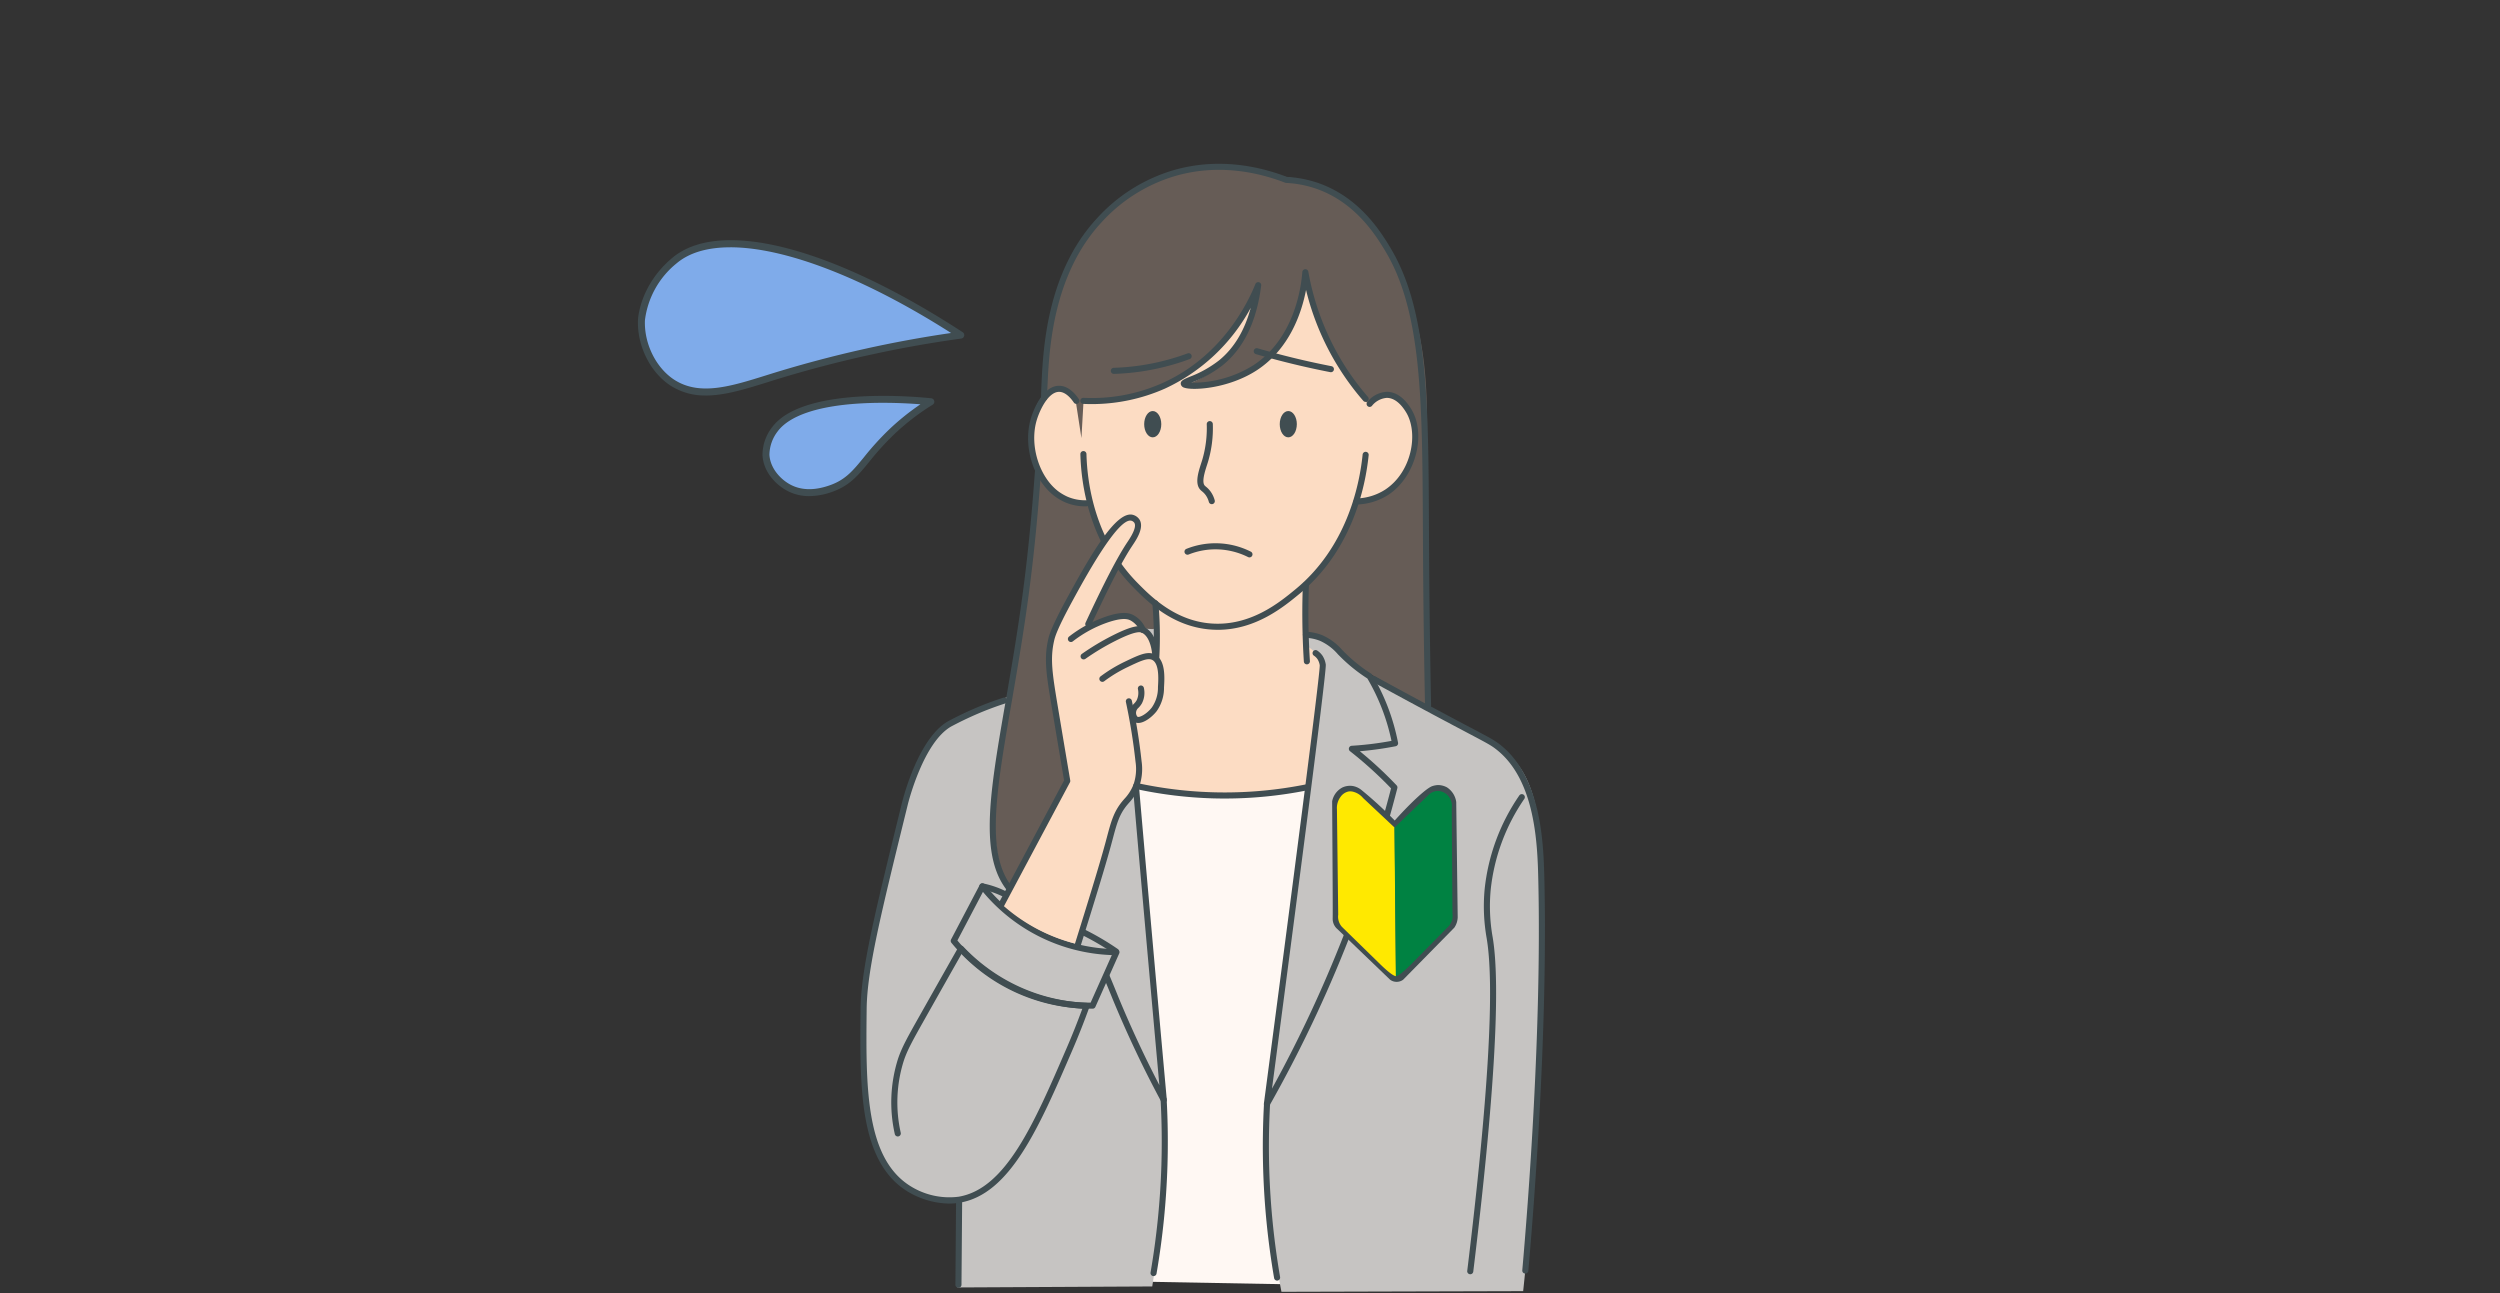 <svg id="guide_fig03" xmlns="http://www.w3.org/2000/svg" xmlns:xlink="http://www.w3.org/1999/xlink" width="580" height="300" viewBox="0 0 580 300">
  <rect x="0" y="0" width="580" height="300" fill="#333333" stroke="none"/>
  <defs>
    <clipPath id="clip-path">
      <rect id="長方形_434" data-name="長方形 434" width="210.425" height="261.698" fill="none"/>
    </clipPath>
  </defs>
  <rect id="長方形_490" data-name="長方形 490" width="580" height="300" rx="20" fill="#e0edf7" opacity="0.003"/>
  <g id="グループ_2097" data-name="グループ 2097" transform="translate(148 38)">
    <g id="グループ_2078" data-name="グループ 2078" clip-path="url(#clip-path)">
      <path id="パス_1328" data-name="パス 1328" d="M175.783,260.416l-85.435-1.553q2.64-58.407,5.281-116.814l71.144.621q4.506,58.874,9.01,117.746" fill="#fff8f3"/>
      <path id="パス_1329" data-name="パス 1329" d="M210.035,190.088c-.453,18.66-1.643,42.933-4.66,71.455L149.3,261.7a183.944,183.944,0,0,1-2.33-54.523c.548-5.135,1.139-8.633,2.175-14.757,0,0,6.047-37.448,9.592-72.775.136-1.354.391-4.587-1.483-6.1a3.837,3.837,0,0,0-1.9-.775l-.357-3.5a10.652,10.652,0,0,1,3.037.583c2.77.973,4.248,2.83,5.973,4.543,1.992,1.977,4.454,3.416,6.679,5.126,7.518,5.777,23.954,12.194,29.988,16.545,8.22,5.927,10.246,17.476,9.359,54.018" fill="#c6c4c2"/>
      <path id="パス_1330" data-name="パス 1330" d="M52.213,194.981c-.536,11.995-1.651,36.945,11.417,43.8A18.013,18.013,0,0,0,74.5,240.338q-.19,10.176-.38,20.351l45.2-.233a212.218,212.218,0,0,0,2.589-36.951c-.1-5.625-.388-9.6-1.026-17.5-4.792-59.284-8.217-80.671-1.8-93.28.521-1.024,2.106-3.951,1.1-5.05-1.789-1.954-9.87,3.938-23.024,10.68-18.729,9.6-21.454,7.448-27.24,13.476-1.943,2.025-5.077,5.854-10.485,26.563-4.495,17.213-6.742,25.819-7.223,36.582" fill="#c6c4c2"/>
      <path id="パス_1331" data-name="パス 1331" d="M183.31,125.7c-13.673-6.966-18.384-10.451-19.953-12.348a11.806,11.806,0,0,0-3.34-2.874,12.12,12.12,0,0,0-4.66-1.475c-23.965-2.972-36.038-1.049-36.038-1.049-8.236-.583-12.4,1.677-14.68,3.845-3.25,3.089-6.271,9.411-5.825,51.144.036,3.314.131,9.953-2.862,11.144-2.764,1.1-6.653-2.964-7.281-3.514-4.93-4.317-5.881-11.214-5.922-19.475-.065-12.914,2.139-20.345,4.66-34.33,2.154-11.953,3.171-21.093,4.039-28.893,2.31-20.775,3.106-34.95,3.106-34.95.669-11.909.439-15.115,2.33-21.282,1.523-4.963,4.086-12.969,11.495-20.038A41.155,41.155,0,0,1,134.01.575a40.269,40.269,0,0,1,15.844,2.408A33.16,33.16,0,0,1,162.437,7.41c6.151,3.739,11.5,9.908,15.844,21.747,5.871,16,4.856,28.62,4.5,49.708-.185,11.057-.231,27.1.524,46.834" fill="#665c56"/>
      <path id="パス_1332" data-name="パス 1332" d="M166.727,78.343A46.639,46.639,0,0,1,154.96,97.719q.126,7.077.253,14.155a7.708,7.708,0,0,1,2.854,2.971A9.015,9.015,0,0,1,158.5,121c-.908,4.169-1.672,12.016-2.435,23.494a108.9,108.9,0,0,1-31.009.932c-3.4-.39-6.613-.924-9.631-1.554-2.406-13.487-3.129-23.841-2.155-27.727a7.456,7.456,0,0,1,1.658-3.535,8.18,8.18,0,0,1,5.669-2.328q-.274-4.156-.551-8.312a35.784,35.784,0,0,1-15.339-23.65,11.009,11.009,0,0,1-5.378-.46c-6.021-2.166-8.734-9.749-8.292-15.54.219-2.874,1.5-9.069,5.281-9.786,2.2-.417,4.267,1.205,5.173,2.021l1.4,9.087q.232-4.077.466-8.155a43.583,43.583,0,0,0,40.776-26.8A26.681,26.681,0,0,1,136.91,45a25.824,25.824,0,0,1-10.136,6.407,25.06,25.06,0,0,0,9.553-.932,25.887,25.887,0,0,0,13.515-9.9,26.966,26.966,0,0,0,4.827-13.516,68.25,68.25,0,0,0,9.087,21.2,66.922,66.922,0,0,0,5.359,7.146c2.668-2.449,4.536-2.4,5.359-2.253,4.226.76,7,8.837,5.2,14.913C178.107,73.377,173,77.3,166.727,78.343" fill="#fcdcc3"/>
      <path id="パス_1333" data-name="パス 1333" d="M193.1,257.627a.49.49,0,0,1-.086-.006.7.7,0,0,1-.615-.785c4.878-39.987,6.4-65.946,4.509-77.155l-.025-.146a42.525,42.525,0,0,1-.448-11.22,46.962,46.962,0,0,1,8.038-21.763.705.705,0,1,1,1.174.781,45.593,45.593,0,0,0-7.807,21.111,41.153,41.153,0,0,0,.434,10.854l.026.148c1.908,11.344.394,37.439-4.5,77.561a.7.7,0,0,1-.7.62" fill="#404d51"/>
      <path id="パス_1334" data-name="パス 1334" d="M148.288,259.1a.706.706,0,0,1-.694-.586,180.416,180.416,0,0,1-2.535-25.069c-.156-5.094-.093-10.263.188-15.361a.7.7,0,0,1,.743-.666.706.706,0,0,1,.666.743c-.279,5.059-.341,10.187-.186,15.242a179,179,0,0,0,2.514,24.872.706.706,0,0,1-.575.815.715.715,0,0,1-.121.01" fill="#404d51"/>
      <path id="パス_1335" data-name="パス 1335" d="M119.624,258.054a.715.715,0,0,1-.121-.01.706.706,0,0,1-.575-.815,178.925,178.925,0,0,0,2.514-24.872c.155-5.059.092-10.187-.186-15.242a.706.706,0,0,1,.666-.743.69.69,0,0,1,.743.666c.28,5.1.343,10.263.187,15.361a180.353,180.353,0,0,1-2.534,25.069.706.706,0,0,1-.694.586" fill="#404d51"/>
      <path id="パス_1336" data-name="パス 1336" d="M134.523,108.114c-.536,0-1.081-.019-1.634-.061-8.961-.664-14.843-6.632-18-9.839-10.229-10.379-12.06-23.78-12.241-30.846a.706.706,0,0,1,.688-.723h.018a.706.706,0,0,1,.705.688c.175,6.856,1.946,19.857,11.836,29.891,3.03,3.074,8.669,8.8,17.1,9.423,9.109.675,15.893-4.915,19.537-7.918,11.76-9.693,14.817-23.719,15.592-31.217a.706.706,0,1,1,1.4.144c-.8,7.714-3.95,22.148-16.1,32.161-3.581,2.951-10.068,8.3-18.906,8.3" fill="#404d51"/>
      <path id="パス_1337" data-name="パス 1337" d="M166.727,79.049a.705.705,0,0,1-.029-1.41,12.9,12.9,0,0,0,6.633-2.024c6.239-4.085,7.787-13.143,4.908-17.919-1.334-2.216-2.888-3.387-4.495-3.387h-.022a4.878,4.878,0,0,0-3.432,1.853.705.705,0,1,1-1.067-.923,6.255,6.255,0,0,1,4.49-2.341h.031c1.492,0,3.681.712,5.7,4.07,3.561,5.909.914,15.73-5.344,19.827a14.289,14.289,0,0,1-7.347,2.253h-.03" fill="#404d51"/>
      <path id="パス_1338" data-name="パス 1338" d="M103.746,79.473a11.708,11.708,0,0,1-4.7-.965,12.81,12.81,0,0,1-2.409-1.42C91.813,73.4,89.4,65.872,91.027,59.577c.726-2.805,3.052-8.078,6.685-8.078h.07c2.024.038,3.576,1.71,4.521,3.106a.705.705,0,1,1-1.168.791c-.621-.917-1.885-2.458-3.38-2.486h-.041c-2.647,0-4.726,4.72-5.321,7.02-1.469,5.684.773,12.728,5.105,16.036a11.507,11.507,0,0,0,2.113,1.247,10.3,10.3,0,0,0,4.43.845.706.706,0,0,1,.037,1.411c-.111,0-.222,0-.332,0" fill="#404d51"/>
      <path id="パス_1339" data-name="パス 1339" d="M105.182,55.746q-.93,0-1.862-.04a.7.7,0,0,1-.674-.735.69.69,0,0,1,.735-.675A40.192,40.192,0,0,0,121.7,50.863c13.517-6.063,19.565-18.05,21.538-22.922a.7.7,0,0,1,1.352.354c-1.046,8.265-4.032,14.455-8.875,18.4a27.711,27.711,0,0,1-7.071,3.99l-.24.1a26.662,26.662,0,0,0,14.4-4.063c9.494-6.191,11.074-18.1,11.332-21.6a.705.705,0,0,1,1.4-.075A60.922,60.922,0,0,0,163.6,46.243a59.972,59.972,0,0,0,5.758,7.829.706.706,0,0,1-1.066.926A61.341,61.341,0,0,1,155,29.275c-1.033,5.354-3.835,13.682-11.421,18.628-6.558,4.276-14.9,4.768-16.871,4.027a1.089,1.089,0,0,1-.737-.7c-.238-.858.6-1.209,2.131-1.848a26.074,26.074,0,0,0,6.725-3.781c3.465-2.822,5.924-6.9,7.341-12.176A43.289,43.289,0,0,1,122.279,52.15a41.928,41.928,0,0,1-17.1,3.6" fill="#404d51"/>
      <path id="パス_1340" data-name="パス 1340" d="M94.263,174.074a.7.7,0,0,1-.195-.028,17.2,17.2,0,0,1-5.83-2.916c-9.67-7.5-7-22.944-2.95-46.318,1.327-7.67,2.832-16.364,4.081-25.864,1.416-10.775,2.2-20.32,2.724-27.431a.694.694,0,0,1,.756-.652.7.7,0,0,1,.651.755c-.525,7.131-1.311,16.7-2.732,27.511-1.253,9.529-2.76,18.238-4.09,25.922-3.959,22.871-6.575,37.98,2.425,44.962a15.805,15.805,0,0,0,5.355,2.676.705.705,0,0,1-.195,1.383" fill="#404d51"/>
      <path id="パス_1341" data-name="パス 1341" d="M183.309,126.4a.706.706,0,0,1-.705-.692c-.24-12-.4-24-.466-35.659q-.018-3.064-.031-6.009c-.136-28.879-.234-49.744-8.761-63.863C171.327,16.838,166.6,9.017,157.407,5.8a25.04,25.04,0,0,0-7.026-1.36.715.715,0,0,1-.219-.047c-6.19-2.4-15.742-4.585-26.1-1.382a37.453,37.453,0,0,0-16.468,10.525c-11.4,12.254-12.2,29.708-12.581,38.1-.051,1.119-.069,2.051-.077,2.694a.706.706,0,0,1-1.411-.016c.008-.655.027-1.6.079-2.742.39-8.556,1.2-26.36,12.957-38.993A38.85,38.85,0,0,1,123.645,1.668c10.688-3.3,20.52-1.089,26.921,1.373a26.5,26.5,0,0,1,7.306,1.431c9.676,3.38,14.584,11.506,16.68,14.976,8.73,14.458,8.829,35.485,8.966,64.59q.013,2.943.031,6.007c.069,11.651.226,23.643.466,35.641a.706.706,0,0,1-.692.719Z" fill="#404d51"/>
      <path id="パス_1342" data-name="パス 1342" d="M155.193,116.133a.7.7,0,0,1-.7-.661c-.211-3.338-.329-6.723-.351-10.059-.017-2.563.022-5.16.117-7.721a.69.69,0,0,1,.731-.678.706.706,0,0,1,.679.731c-.094,2.539-.133,5.116-.116,7.658.022,3.311.138,6.669.348,9.98a.707.707,0,0,1-.66.749h-.045" fill="#404d51"/>
      <path id="パス_1343" data-name="パス 1343" d="M120.2,116.191h-.046a.708.708,0,0,1-.659-.751c.181-2.739.231-5.519.151-8.263-.051-1.707-.153-3.437-.305-5.142a.708.708,0,0,1,.64-.766.7.7,0,0,1,.766.64c.154,1.733.258,3.492.31,5.227.082,2.789.03,5.613-.153,8.4a.705.705,0,0,1-.7.659" fill="#404d51"/>
      <path id="パス_1344" data-name="パス 1344" d="M141.873,91.318a.7.7,0,0,1-.316-.075,16.945,16.945,0,0,0-7.082-1.789,16.727,16.727,0,0,0-6.709,1.192.705.705,0,0,1-.523-1.31,18.208,18.208,0,0,1,14.948.646.706.706,0,0,1-.318,1.336" fill="#404d51"/>
      <path id="パス_1345" data-name="パス 1345" d="M160.762,48.353a.7.7,0,0,1-.136-.013c-2.158-.422-4.353-.889-6.523-1.389-3.578-.825-7.189-1.764-10.732-2.792a.705.705,0,1,1,.394-1.354c3.517,1.019,7.1,1.952,10.655,2.771,2.155.5,4.334.96,6.477,1.379a.706.706,0,0,1-.135,1.4" fill="#404d51"/>
      <path id="パス_1346" data-name="パス 1346" d="M110.4,48.742a.706.706,0,0,1-.021-1.411,53.924,53.924,0,0,0,6.039-.524,54.3,54.3,0,0,0,11.1-2.823.705.705,0,0,1,.49,1.323,55.743,55.743,0,0,1-11.389,2.9,55.782,55.782,0,0,1-6.2.537Z" fill="#404d51"/>
      <path id="パス_1347" data-name="パス 1347" d="M133.135,78.968a.706.706,0,0,1-.681-.524,4.831,4.831,0,0,0-.677-1.492,4.481,4.481,0,0,0-.91-.967c-.138-.115-.256-.218-.355-.319-1.375-1.42-.519-4.081.17-6.219.08-.25.157-.489.226-.711a25.955,25.955,0,0,0,1.056-8.317.705.705,0,1,1,1.41-.039,27.313,27.313,0,0,1-1.117,8.77c-.071.228-.15.473-.232.729-.511,1.59-1.285,3.993-.5,4.805a3.08,3.08,0,0,0,.248.221,5.8,5.8,0,0,1,1.166,1.251,6.277,6.277,0,0,1,.877,1.925.706.706,0,0,1-.5.863.724.724,0,0,1-.183.024" fill="#404d51"/>
      <path id="パス_1348" data-name="パス 1348" d="M152.863,60.413c0,1.685-.888,3.052-1.983,3.052S148.9,62.1,148.9,60.413s.889-3.052,1.984-3.052,1.983,1.368,1.983,3.052" fill="#404d51"/>
      <path id="パス_1349" data-name="パス 1349" d="M121.417,60.413c0,1.685-.888,3.052-1.984,3.052s-1.983-1.367-1.983-3.052.888-3.052,1.983-3.052,1.984,1.368,1.984,3.052" fill="#404d51"/>
      <path id="パス_1350" data-name="パス 1350" d="M145.92,218.832a.7.7,0,0,1-.224-.037.7.7,0,0,1-.475-.761c6.331-47.862,13.06-99.714,12.96-101.7a3.755,3.755,0,0,0-.507-1.388,3.1,3.1,0,0,0-.823-.819.706.706,0,1,1,.8-1.161,4.5,4.5,0,0,1,1.194,1.2,5.177,5.177,0,0,1,.735,2.009c.233,1.75-8.285,66.652-12.479,98.389a300.737,300.737,0,0,0,16.49-35.212,300.726,300.726,0,0,0,11.131-34.453c-1.995-2.082-4.106-4.086-6.282-5.96-1.052-.907-2.141-1.8-3.237-2.659a.706.706,0,0,1,.392-1.26c1.918-.118,3.86-.312,5.772-.576,1.156-.161,2.316-.349,3.458-.56a47.961,47.961,0,0,0-5.593-14.472,37.509,37.509,0,0,1-5.714-4.5c-.391-.376-.75-.74-1.1-1.089A11.971,11.971,0,0,0,158.3,110.7a9.927,9.927,0,0,0-3.336-.725.706.706,0,1,1,.064-1.41,11.34,11.34,0,0,1,3.809.83,13.235,13.235,0,0,1,4.587,3.429c.338.342.689.7,1.071,1.065a36.284,36.284,0,0,0,5.637,4.418.7.7,0,0,1,.227.234,49.355,49.355,0,0,1,5.989,15.76.7.7,0,0,1-.557.826c-1.39.272-2.814.51-4.233.706-1.35.187-2.715.339-4.077.455.634.518,1.262,1.044,1.877,1.574a91.715,91.715,0,0,1,6.654,6.34.705.705,0,0,1,.172.66,302.2,302.2,0,0,1-11.281,35,302.159,302.159,0,0,1-18.373,38.614.706.706,0,0,1-.614.358" fill="#404d51"/>
      <path id="パス_1351" data-name="パス 1351" d="M122,217.9a.705.705,0,0,1-.621-.371,259.418,259.418,0,0,1-11.216-23.676l-.071-.175c-.138-.342-.466-1.156-.889-2.184-.456-1.112-.837-2.028-1.1-2.649a.705.705,0,1,1,1.3-.543c.259.623.642,1.54,1.1,2.656.423,1.031.753,1.848.892,2.191l.067.165c2.854,6.914,6.048,13.776,9.513,20.443-2.436-26.963-8.771-97.552-8.43-98.678a12.947,12.947,0,0,1,.713-1.8.7.7,0,0,1,.146-.195l1.038-.983a.706.706,0,0,1,.969,1.026l-.942.892a11.39,11.39,0,0,0-.552,1.4c-.041,2.268,3.634,44.842,8.78,101.712a.706.706,0,0,1-.7.769" fill="#404d51"/>
      <path id="パス_1352" data-name="パス 1352" d="M205.873,257.47l-.063,0a.7.7,0,0,1-.64-.765c1.374-15.58,4.488-55.548,3.725-90.1-.183-8.3-.525-23.759-9.973-30.909-1.128-.854-2.034-1.333-6.392-3.635-1.9-1.006-4.458-2.354-7.961-4.228-4.77-2.55-9.554-5.139-14.219-7.693a.705.705,0,0,1,.677-1.237c4.661,2.552,9.441,5.138,14.208,7.686,3.5,1.871,6.051,3.22,7.954,4.225,4.336,2.29,5.366,2.834,6.585,3.757,9.992,7.561,10.343,23.461,10.532,32,.764,34.618-2.355,74.648-3.731,90.252a.7.7,0,0,1-.7.643" fill="#404d51"/>
      <path id="パス_1353" data-name="パス 1353" d="M72.168,241.232a19.287,19.287,0,0,1-9.695-2.859c-11.193-6.965-11.011-24.135-10.818-42.314.1-9.19,3.264-22.057,9.573-47.691.382-1.553,3.925-15.25,10.828-19.092a80.249,80.249,0,0,1,7.535-3.532c1.7-.689,3.443-1.322,5.174-1.881a.705.705,0,0,1,.434,1.342c-1.7.549-3.407,1.17-5.079,1.846a81.1,81.1,0,0,0-7.378,3.458c-6.491,3.612-10,17.6-10.143,18.193-6.284,25.531-9.437,38.345-9.533,47.372-.189,17.771-.367,34.556,10.153,41.1a17.013,17.013,0,0,0,11.162,2.467c10.987-1.819,17.527-16.98,25.1-34.535,1.291-2.994,2.508-6.046,3.621-9.085a43.128,43.128,0,0,1-27.99-12.766c-2,3.529-4.969,8.777-8.62,15.254-2.775,4.922-4.036,7.2-4.838,9.659a32.052,32.052,0,0,0-.679,16.646.705.705,0,1,1-1.381.288,33.438,33.438,0,0,1,.719-17.372c.879-2.694,2.325-5.258,4.95-9.914,3.946-7,7.1-12.567,9.087-16.079a.705.705,0,0,1,1.127-.137,41.727,41.727,0,0,0,28.642,13.062.7.7,0,0,1,.635.944c-1.21,3.36-2.548,6.744-3.977,10.059-7.736,17.934-14.416,33.423-26.164,35.368a15.049,15.049,0,0,1-2.443.2" fill="#404d51"/>
      <path id="パス_1354" data-name="パス 1354" d="M105,196.018a41.589,41.589,0,0,1-32.274-15.291.7.7,0,0,1-.078-.774l6.64-12.641a.71.71,0,0,1,.559-.375.7.7,0,0,1,.619.266,39.418,39.418,0,0,0,30.56,14.993.705.705,0,0,1,.637.993L106.13,195.6a.707.707,0,0,1-.636.418l-.493,0M74.116,180.193A40.177,40.177,0,0,0,105,194.607h.026l4.917-11.024a40.826,40.826,0,0,1-29.9-14.668Z" fill="#404d51"/>
      <path id="パス_1355" data-name="パス 1355" d="M114.515,105.272a5.334,5.334,0,0,1,2.388,2.175,9.826,9.826,0,0,1,1.709,2.019,10.194,10.194,0,0,1,1.553,4.971,13.618,13.618,0,0,1,1.321,5.67c.016,1.719.045,4.975-2.33,7.3a7.991,7.991,0,0,1-4.35,2.1,30.811,30.811,0,0,1,.932,3.961,21.875,21.875,0,0,1-.31,10.407,15.9,15.9,0,0,1-2.466,4.427c-1.828,2.739-2.647,4.941-5.457,14.214-2.179,7.191-3.974,13.414-5.417,18.562a40.18,40.18,0,0,1-17.708-9.32l15.048-29.125c-2.35-15.088-3.912-26.255-4.039-28.893a15.028,15.028,0,0,1,.078-2.253,13.593,13.593,0,0,1,1.476-4.66s9.564-18.734,15.533-24.155a2.432,2.432,0,0,1,1.787-.776,2.064,2.064,0,0,1,1.5,1.009c.814,1.422-.661,3.715-1.107,4.428-1.964,3.139-5.632,10.26-10.718,20.5a21.522,21.522,0,0,1,6.368-2.563c2.488-.553,3.534-.3,4.214,0" fill="#fcdcc3"/>
      <path id="パス_1356" data-name="パス 1356" d="M84.378,172.462a.706.706,0,0,1-.622-1.037l15.11-28.37c-.437-2.577-1.434-8.464-2.911-17.317-1.169-7.006-1.813-10.864-.769-15.42.2-.855.6-2.636,4.34-9.5,5.652-10.384,11.488-20.434,15.331-19.371a2.659,2.659,0,0,1,1.495,1.078c1.184,1.863-.751,4.732-1.577,5.958l-.064.1c-2.2,3.272-5.329,9.313-9.576,18.467a.706.706,0,1,1-1.28-.594c4.279-9.222,7.447-15.326,9.685-18.66l.066-.1c1.488-2.209,2.012-3.693,1.555-4.412a1.262,1.262,0,0,0-.679-.475c-3.083-.821-10.807,13.341-13.715,18.683-3.645,6.7-4.038,8.411-4.206,9.144-.942,4.11-.44,7.529.785,14.871,1.525,9.135,2.537,15.111,2.951,17.552a.7.7,0,0,1-.072.449L85,172.088a.707.707,0,0,1-.624.374" fill="#404d51"/>
      <path id="パス_1357" data-name="パス 1357" d="M100.457,110.949a.706.706,0,0,1-.432-1.264,29.539,29.539,0,0,1,8.276-4.534c3.873-1.359,5.518-.989,6.516-.516a6.363,6.363,0,0,1,2.98,3.218.705.705,0,1,1-1.283.587,5.063,5.063,0,0,0-2.3-2.53c-.444-.21-1.622-.768-5.445.572a28.132,28.132,0,0,0-7.88,4.32.7.7,0,0,1-.431.147" fill="#404d51"/>
      <path id="パス_1358" data-name="パス 1358" d="M103.409,114.987A.706.706,0,0,1,103,113.7a57.591,57.591,0,0,1,7.077-4.247c4.815-2.437,6.382-2.38,7.356-1.959,2.666,1.155,3.194,4.934,3.3,6.5a.706.706,0,0,1-.657.751.72.72,0,0,1-.751-.658c-.138-2.11-.854-4.611-2.45-5.3-.315-.137-1.27-.551-6.158,1.924a55.955,55.955,0,0,0-6.9,4.142.7.7,0,0,1-.405.128" fill="#404d51"/>
      <path id="パス_1359" data-name="パス 1359" d="M116.078,129.73a1.75,1.75,0,0,1-.917-.241,2.645,2.645,0,0,1-.952-2.669,2.926,2.926,0,0,1,.891-1.574,3.9,3.9,0,0,0,.589-.75,3.952,3.952,0,0,0,.305-2.64.705.705,0,1,1,1.391-.236,5.3,5.3,0,0,1-.47,3.575,5.23,5.23,0,0,1-.783,1.013,1.6,1.6,0,0,0-.534.856,1.392,1.392,0,0,0,.29,1.215c.445.27,2.158-.612,3.35-2.156a8.045,8.045,0,0,0,1.408-4.739c.107-1.736.33-5.347-1.274-6.255-1.071-.6-2.849.245-5.8,1.653a32.092,32.092,0,0,0-5.395,3.268.705.705,0,0,1-.847-1.128,33.435,33.435,0,0,1,5.634-3.413c3.36-1.606,5.388-2.576,7.1-1.608,2.373,1.342,2.122,5.393,1.988,7.569a9.344,9.344,0,0,1-1.7,5.515c-.977,1.266-2.81,2.745-4.277,2.745" fill="#404d51"/>
      <path id="パス_1360" data-name="パス 1360" d="M102.088,181.782a.691.691,0,0,1-.21-.032.705.705,0,0,1-.464-.884c2.959-9.484,5.526-17.769,6.983-23.12.145-.532.279-1.036.407-1.515.952-3.573,1.581-5.934,3.615-8.381.131-.16.271-.321.416-.488a10.407,10.407,0,0,0,2.108-3.275,11.038,11.038,0,0,0,.5-5.346,136.283,136.283,0,0,0-2.241-13.907.706.706,0,0,1,1.381-.29,137.66,137.66,0,0,1,2.263,14.054,12.44,12.44,0,0,1-.586,5.993,11.748,11.748,0,0,1-2.359,3.695c-.139.159-.272.313-.4.465-1.836,2.208-2.4,4.33-3.337,7.843-.128.481-.263.988-.409,1.522-1.463,5.374-4.034,13.673-7,23.171a.707.707,0,0,1-.673.495" fill="#404d51"/>
      <path id="パス_1361" data-name="パス 1361" d="M110.864,183.413a.694.694,0,0,1-.4-.125c-1.511-1.039-3.086-2.02-4.683-2.917-.858-.481-1.736-.946-2.611-1.381a.706.706,0,0,1,.629-1.264c.9.447,1.795.922,2.672,1.415,1.634.917,3.247,1.921,4.793,2.985a.706.706,0,0,1-.4,1.287" fill="#404d51"/>
      <path id="パス_1362" data-name="パス 1362" d="M85.233,170.209a.712.712,0,0,1-.321-.077,19.89,19.89,0,0,0-5.139-1.8.706.706,0,0,1,.28-1.384,21.517,21.517,0,0,1,5.5,1.927.706.706,0,0,1-.322,1.334" fill="#404d51"/>
      <path id="パス_1363" data-name="パス 1363" d="M74.36,260.771h-.006a.7.7,0,0,1-.7-.711l.155-19.573a.706.706,0,0,1,.705-.7h.006a.707.707,0,0,1,.7.711l-.155,19.573a.707.707,0,0,1-.706.7" fill="#404d51"/>
      <path id="パス_1364" data-name="パス 1364" d="M136.13,147.259q-1.382,0-2.763-.039a97.527,97.527,0,0,1-17.916-2.19.706.706,0,0,1,.3-1.38,95.706,95.706,0,0,0,39.117.349.705.705,0,0,1,.275,1.383,97.43,97.43,0,0,1-19.014,1.877" fill="#404d51"/>
      <path id="パス_1365" data-name="パス 1365" d="M163.372,144.729a4.608,4.608,0,0,0-2.315,3.184c.1,15.065.167,25.927.127,27.08a3.2,3.2,0,0,0,.229,1.368,3.135,3.135,0,0,0,.887,1.209l12.2,11.719a2.554,2.554,0,0,0,3.028.008L189.4,177.219a4.463,4.463,0,0,0,.787-2.387q-.171-13.382-.341-26.765a4.824,4.824,0,0,0-2.151-3.4,4.474,4.474,0,0,0-2.007-.536,4.7,4.7,0,0,0-1.426.26c-1.261.452-4.62,3.444-8.687,7.97a91.5,91.5,0,0,0-7.752-7.111,4.407,4.407,0,0,0-1.936-.89,4.243,4.243,0,0,0-2.519.365" fill="#404d51" fill-rule="evenodd"/>
      <path id="パス_1366" data-name="パス 1366" d="M164.887,145.621a3.019,3.019,0,0,0-1.849,1.213,4.312,4.312,0,0,0-.868,2.924l.295,24.445a3.539,3.539,0,0,0,.9,2.866l8.81,8.6c.627.612,2.887,2.8,3.7,2.792L175.545,154l-7.3-6.849a4.408,4.408,0,0,0-2.147-1.418,2.74,2.74,0,0,0-1.211-.115" fill="#ffe900" fill-rule="evenodd"/>
      <path id="パス_1367" data-name="パス 1367" d="M186,145.537a3.356,3.356,0,0,1,2.143,1.3,3.606,3.606,0,0,1,.659,2.672l.166,24.446a3.539,3.539,0,0,1-.839,2.883l-8.647,8.765c-.615.623-2.833,2.854-3.647,2.861L175.513,154l8.058-7.719a3.055,3.055,0,0,1,.995-.593,3.094,3.094,0,0,1,1.438-.154" fill="#008242" fill-rule="evenodd"/>
      <path id="パス_1368" data-name="パス 1368" d="M74.9,39.74A273.313,273.313,0,0,0,32.378,49.1c-9.421,2.9-17.369,5.942-24.07,1.872C3.594,48.11.589,42.051.819,36.263c0,0,.3-7.635,7.667-13.818C19.531,13.17,46.1,21.007,74.9,39.74" fill="#7fabea" fill-rule="evenodd"/>
      <path id="パス_1369" data-name="パス 1369" d="M15.752,53.755a14.722,14.722,0,0,1-7.864-2.092C3.008,48.7-.231,42.353.012,36.231c.014-.326.4-8.064,7.954-14.4,11.007-9.242,36.824-2.638,67.377,17.237a.807.807,0,0,1-.328,1.475,274.939,274.939,0,0,0-42.4,9.333q-1.166.358-2.3.716c-5.28,1.653-10.117,3.167-14.563,3.167m5.682-34.383c-5.235,0-9.47,1.206-12.429,3.69A20.144,20.144,0,0,0,1.625,36.3c-.221,5.56,2.7,11.313,7.1,13.986,5.838,3.544,12.912,1.33,21.107-1.235q1.138-.357,2.307-.718a275.346,275.346,0,0,1,40.511-9.08C52.372,26.339,34.015,19.372,21.434,19.372" fill="#404d51"/>
      <path id="パス_1370" data-name="パス 1370" d="M67.954,55.2a55.434,55.434,0,0,0-9.1,7.007c-6.8,6.465-7.89,10.83-13.729,13.016-1.315.493-5.761,2.158-9.985,0-2.613-1.336-5.249-4.19-5.438-7.667a9.743,9.743,0,0,1,2.08-5.971c6.9-9.2,32.9-6.722,36.171-6.385" fill="#7fabea" fill-rule="evenodd"/>
      <path id="パス_1371" data-name="パス 1371" d="M39.749,77.1a10.785,10.785,0,0,1-4.974-1.164C32.2,74.625,29.118,71.652,28.9,67.6a10.524,10.524,0,0,1,2.24-6.5c6.96-9.285,31.959-7.214,36.9-6.7a.807.807,0,0,1,.34,1.489,54.659,54.659,0,0,0-8.966,6.905,63.952,63.952,0,0,0-5.774,6.372c-2.459,3.006-4.4,5.382-8.228,6.815A16.2,16.2,0,0,1,39.749,77.1M56.855,55.452c-1.785,0-3.67.047-5.574.167-9.623.6-16.142,2.834-18.852,6.448a9.084,9.084,0,0,0-1.92,5.436c.172,3.161,2.635,5.792,5,7,2.59,1.324,5.73,1.312,9.334-.037,3.42-1.281,5.15-3.4,7.544-6.326A65.376,65.376,0,0,1,58.3,61.621a56.235,56.235,0,0,1,7.247-5.828c-2.114-.163-5.213-.341-8.692-.341" fill="#404d51"/>
    </g>
  </g>
</svg>
